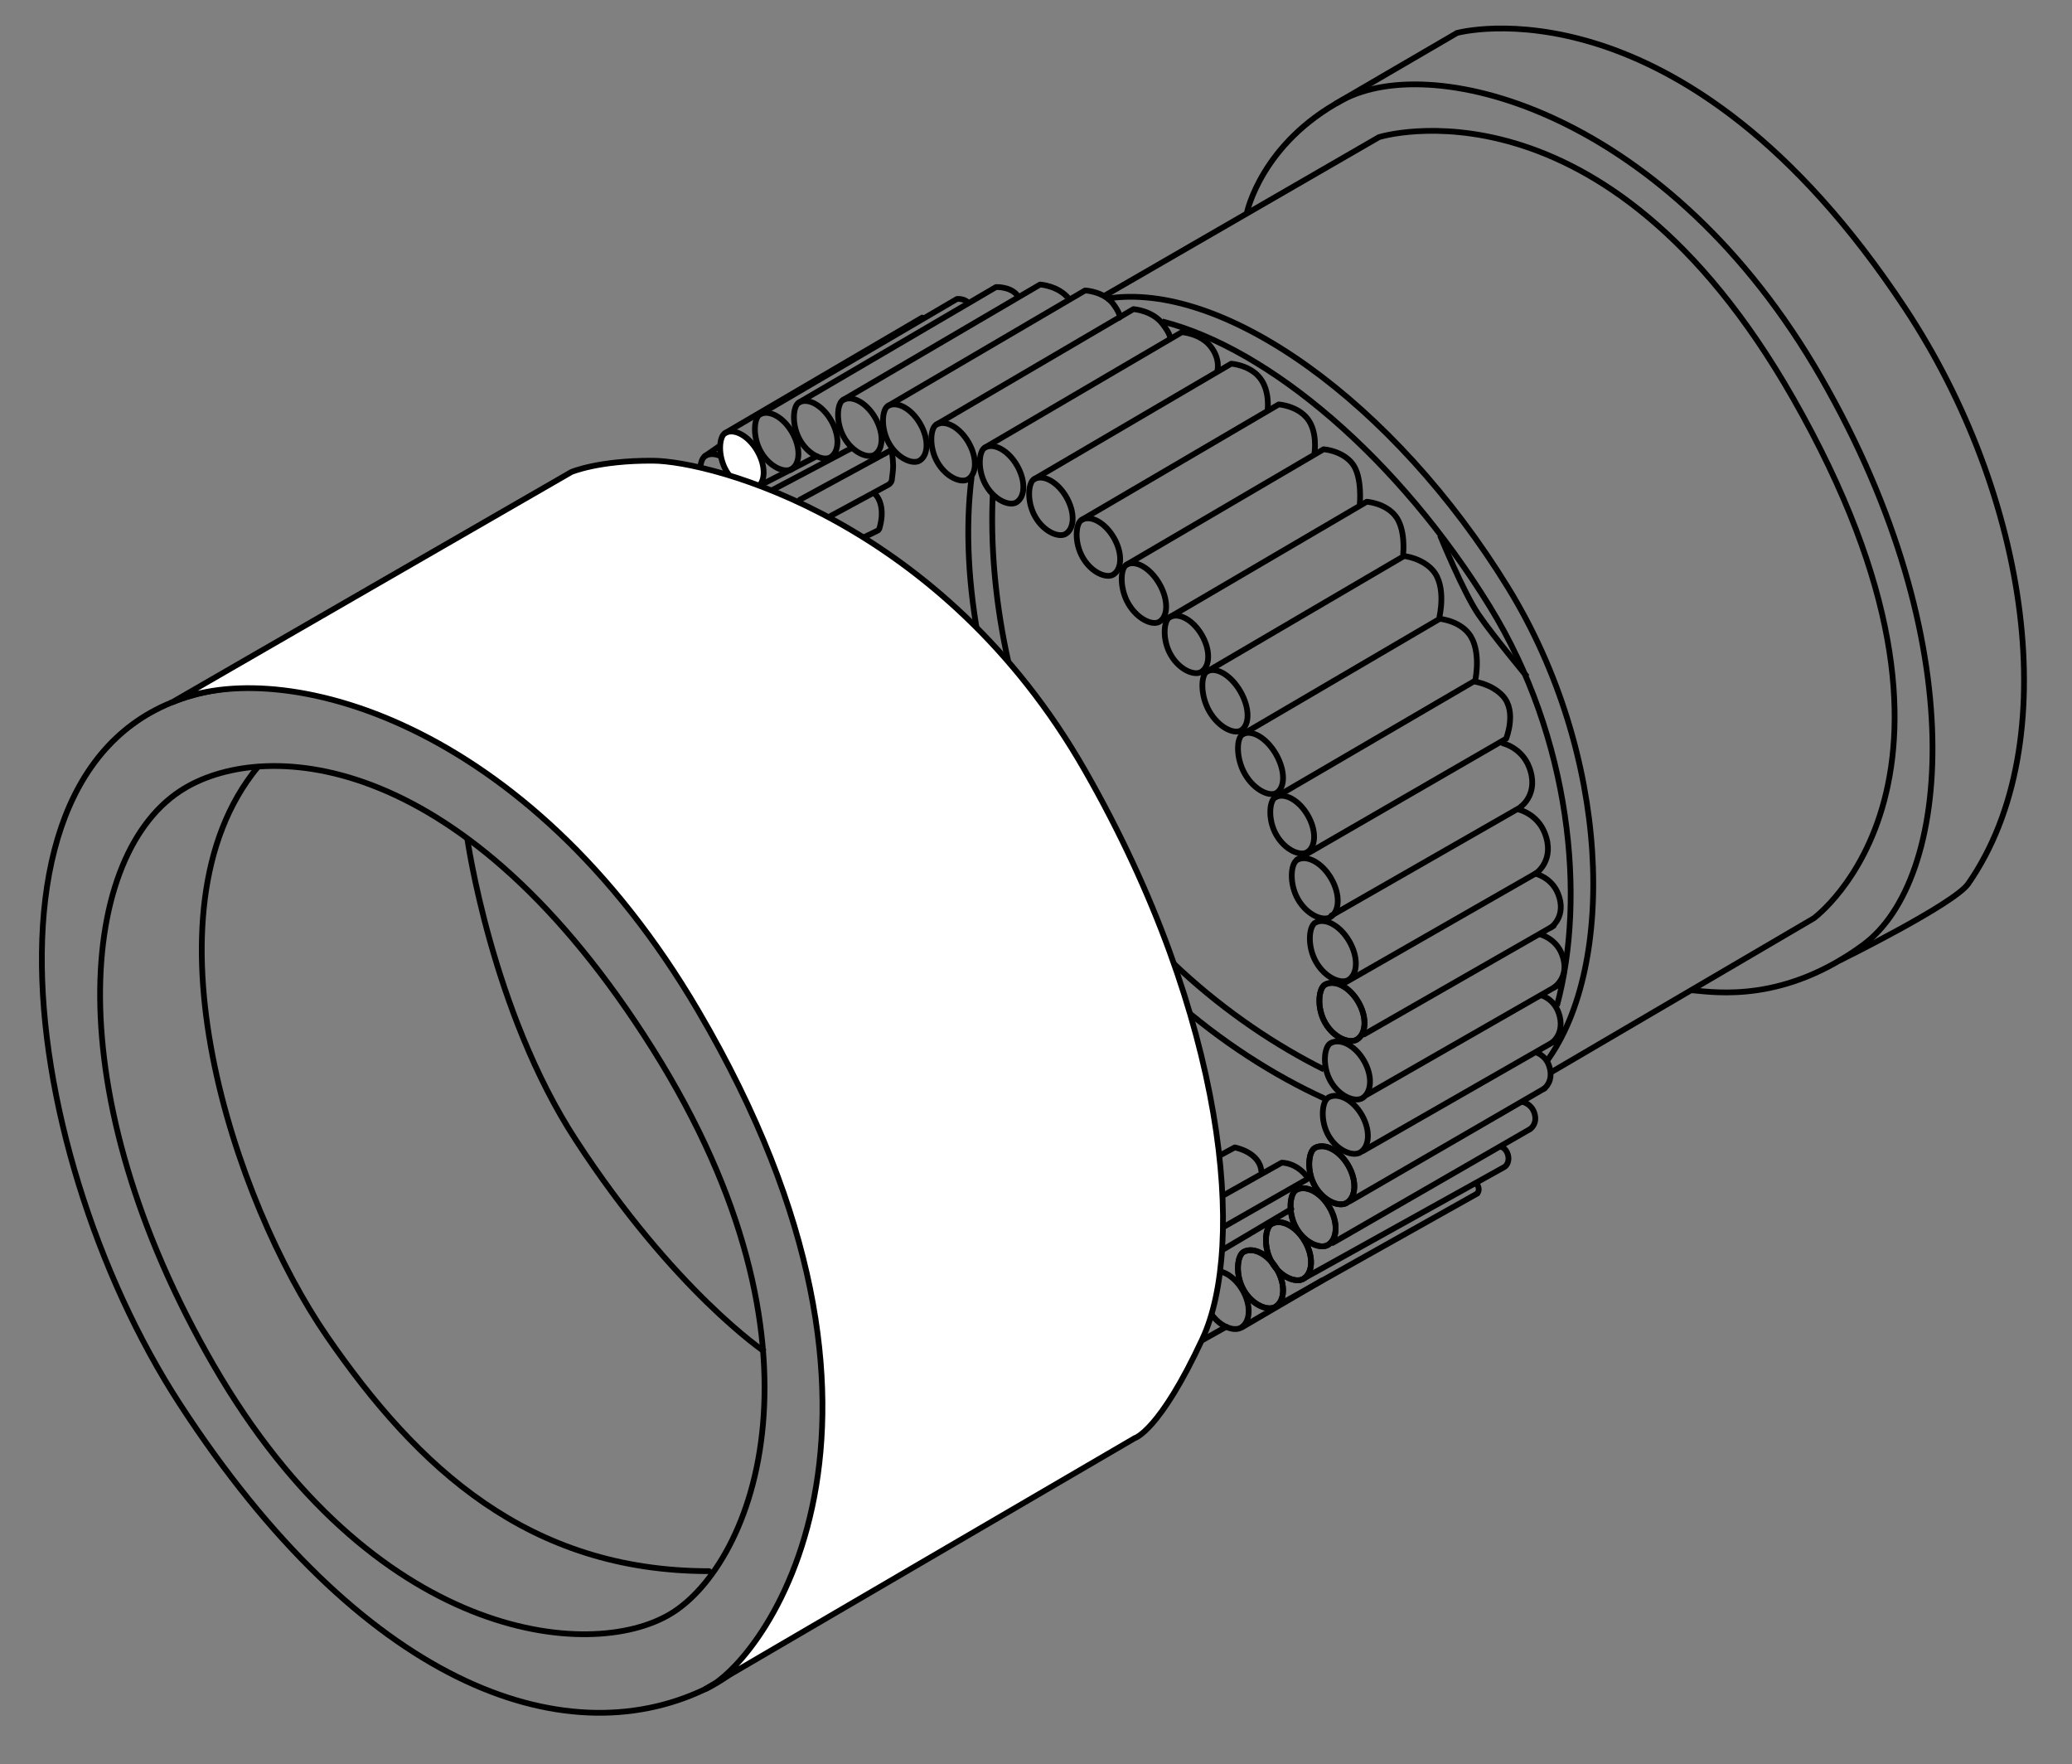 <svg height="614.399" viewBox="0 0 721.693 614.399" width="721.693" xmlns="http://www.w3.org/2000/svg"><rect x="0" y="0" width="721.693" height="614.399" fill="#808080" stroke="none"/><g stroke="#000" stroke-width="2"><path d="m461.181 372.447c-32.86-16.386-69.969-46.483-90.791-87.904-18.932-37.661-26.133-78.959-24.605-112.275" fill="none" stroke-miterlimit="10"/><path d="m385.27 104.04c40.503-6.679 100.311 36.059 139.956 100.525 35.842 58.283 37.902 131.58 13.502 165.05" fill="none" stroke-miterlimit="10"/><path d="m461.25 382.504c-34.311-15.629-75.019-47.213-97.163-91.263-21.887-43.538-30.123-90.199-25.659-125.192" fill="none" stroke-miterlimit="10"/><path d="m404.778 111.932c37.323 9.449 82.372 47.667 114.144 99.33 28.229 45.903 33.579 101.19 23.378 138.931" fill="none" stroke-miterlimit="10"/><path d="m257.127 164.836c3.039 5.263 2.802 10.949-.39 12.931-2.452 1.523-7.796-.539-10.834-5.802s-2.393-12.036-.169-13.257c3.293-1.808 8.355.865 11.393 6.128z" fill="none" stroke-linecap="round" stroke-linejoin="round"/><path d="m432.797 449.281c3.062 5.284 2.772 11.023-.508 13.051-2.52 1.558-7.967-.476-11.029-5.76s-2.344-12.124-.06-13.375c3.383-1.853 8.535.801 11.597 6.085z" fill="none" stroke-linecap="round" stroke-linejoin="round"/><path d="m263.779 157.044c3.039 5.263 2.894 10.896-.185 12.812-2.365 1.473-7.6-.652-10.639-5.914s-2.512-11.967-.364-13.144c3.18-1.743 8.15.983 11.188 6.246z" fill="#fff" stroke-linecap="round" stroke-linejoin="round"/><path d="m284.318 520.728c-3.868 32.503-17.009 57.189-38.821 67.576-49.642 23.639-119.771-2.364-182.808-99.284-58.398-89.788-78.009-246.633 24.427-249.785 2.227-.069 4.59.006 7.072.224" fill="none" stroke-miterlimit="10"/><path d="m64.376 274.447c28.785-17.092 97.597-13.148 162.998 90.863 65.401 104.012 34.78 179.236 6.414 196.572s-104.121 8.998-159.279-86.256-47.167-179.187-10.132-201.178z" fill="none" stroke-miterlimit="10"/><path d="m89.788 267.105c-41.788 50.823-8.245 151.347 24.119 198.276 31.519 45.702 70.129 81.769 133.085 81.769" fill="none" stroke-linecap="round" stroke-miterlimit="10"/><path d="m162.767 292.02s8.457 59.955 37.816 105.005c34.277 52.597 65.828 73.762 65.828 73.762" fill="none" stroke-miterlimit="10"/><path d="m60.069 244.534c-.526.23 138.938-80.156 138.938-80.156s9.406-4.038 28.367-3.94c20.487.106 100.86 20.986 150.501 107.807 49.642 86.821 55.946 165.617 40.974 197.924s-23.639 34.67-23.639 34.67-150.435 87.782-149.714 87.464c19.699-8.668 82.736-91.404-2.364-236.39-59.788-101.861-145.774-123.711-183.064-107.38z" fill="#fff" stroke-miterlimit="10"/><g fill="none"><path d="m434.314 74.058s4.957-24.089 33.39-39.3c32.248-17.252 113.883 4.911 166.648 96.818 53.205 92.674 45.176 175.058 14.584 197.487-27.473 20.142-50.824 16.597-59.491 15.809" stroke-linecap="round" stroke-miterlimit="10"/><path d="m384.672 103.015 95.639-55.256s78.37-24.606 144.252 90.97c75.13 131.799 7.153 181.082 7.153 181.082l-91.859 53.835" stroke-miterlimit="10"/><path d="m465.505 35.953 41.976-24.471s78.417-21.639 156.032 95.768c42.987 65.026 56.297 151.196 22.038 200.513-4.902 7.057-44.423 26.541-44.423 26.541" stroke-linecap="round" stroke-miterlimit="10"/><path d="m501.586 186.441s8.145 19.905 13.395 27.579c5.122 7.486 16.941 21.669 16.941 21.669" stroke-miterlimit="10"/><path d="m387.961 187.275c3.039 5.263 2.894 10.896-.185 12.812-2.365 1.473-7.6-.652-10.639-5.914s-2.512-11.967-.364-13.144c3.18-1.743 8.15.983 11.188 6.246z" stroke-linecap="round" stroke-linejoin="round"/><path d="m376.773 181.029 68.622-40.191s6.501.443 10.047 5.023 2.413 11.819 2.413 11.819" stroke-linecap="round" stroke-linejoin="round"/><path d="m371.414 173.092c3.039 5.263 2.894 10.896-.185 12.812-2.365 1.473-7.6-.652-10.639-5.914s-2.512-11.967-.364-13.144c3.18-1.743 8.15.983 11.188 6.246z" stroke-linecap="round" stroke-linejoin="round"/><path d="m360.225 166.846 68.622-40.191s6.501.443 10.047 5.023 2.61 11.229 2.61 11.229" stroke-linecap="round" stroke-linejoin="round"/><path d="m354.237 162.113c3.039 5.263 2.894 10.896-.185 12.812-2.365 1.473-7.6-.652-10.639-5.914s-2.512-11.967-.364-13.144c3.18-1.743 8.15.983 11.188 6.246z" stroke-linecap="round" stroke-linejoin="round"/><path d="m343.048 155.867 68.622-40.191s6.501.443 10.047 5.023 2.255 8.615 2.255 8.615" stroke-linecap="round" stroke-linejoin="round"/><path d="m337.355 154.089c3.039 5.263 2.894 10.896-.185 12.812-2.365 1.473-7.6-.652-10.639-5.914s-2.512-11.967-.364-13.144c3.18-1.743 8.15.983 11.188 6.246z" stroke-linecap="round" stroke-linejoin="round"/><path d="m326.167 147.843 68.622-40.191s6.501.443 10.047 5.023 2.589 5.411 2.589 5.411" stroke-linecap="round" stroke-linejoin="round"/><path d="m320.513 147.588c3.039 5.263 2.894 10.896-.185 12.812-2.365 1.473-7.6-.652-10.639-5.914s-2.512-11.967-.364-13.144c3.18-1.743 8.15.983 11.188 6.246z" stroke-linecap="round" stroke-linejoin="round"/><path d="m309.324 141.342 68.622-40.191s6.723.28 10.047 5.023c2.687 3.835 1.899 4.426 1.899 4.426" stroke-linecap="round" stroke-linejoin="round"/><path d="m304.852 145.52c3.039 5.263 2.894 10.896-.185 12.812-2.365 1.473-7.6-.652-10.639-5.914s-2.512-11.967-.364-13.144c3.18-1.743 8.15.983 11.188 6.246z" stroke-linecap="round" stroke-linejoin="round"/><path d="m293.664 139.273 68.622-40.191s6.501.443 10.047 5.023" stroke-linecap="round" stroke-linejoin="round"/><path d="m289.487 146.406c3.039 5.263 2.894 10.896-.185 12.812-2.365 1.473-7.6-.652-10.639-5.914s-2.512-11.967-.364-13.144c3.18-1.743 8.15.983 11.188 6.246z" stroke-linecap="round" stroke-linejoin="round"/><path d="m278.298 140.16 68.622-40.191s4.953-.204 7.316 2.751" stroke-linecap="round" stroke-linejoin="round"/><path d="m275.894 150.543c3.039 5.263 2.894 10.896-.185 12.812-2.365 1.473-7.6-.652-10.639-5.914s-2.512-11.967-.364-13.144c3.18-1.743 8.15.983 11.188 6.246z" stroke-linecap="round" stroke-linejoin="round"/><path d="m264.706 144.297 68.622-40.191s2.392-.204 3.771 1.175" stroke-linecap="round" stroke-linejoin="round"/><path d="m252.591 150.797 68.622-40.191" stroke-linecap="round" stroke-linejoin="round"/><path d="m403.815 203.292c3.167 5.485 3.123 11.293.047 13.214-2.363 1.476-7.692-.811-10.859-6.295-3.167-5.485-2.756-12.391-.608-13.566 3.182-1.74 8.254 1.163 11.42 6.648z" stroke-linecap="round" stroke-linejoin="round"/><path d="m392.395 196.644 68.622-40.191s6.501.443 10.047 5.023 2.55 14.328 2.55 14.328" stroke-linecap="round" stroke-linejoin="round"/><path d="m418.614 221.164c3.039 5.263 2.894 10.896-.185 12.812-2.365 1.473-7.6-.652-10.639-5.914s-2.512-11.967-.364-13.144c3.18-1.743 8.15.983 11.188 6.246z" stroke-linecap="round" stroke-linejoin="round"/><path d="m407.426 214.918 68.622-40.191s6.501.443 10.047 5.023 2.659 13.001 2.659 13.001v.222" stroke-linecap="round" stroke-linejoin="round"/><path d="m432.039 240.808c3.272 5.667 3.312 11.62.238 13.545-2.362 1.479-7.768-.942-11.04-6.609s-2.958-12.741-.809-13.914c3.183-1.738 8.339 1.311 11.611 6.979z" stroke-linecap="round" stroke-linejoin="round"/><path d="m420.428 233.829 68.622-40.191s6.259.641 10.047 5.023c4.805 5.558 2.293 16.048 2.293 16.048" stroke-linecap="round" stroke-linejoin="round"/><path d="m444.42 262.623c3.256 5.639 3.283 11.57.209 13.494-2.362 1.479-7.757-.922-11.012-6.561-3.256-5.639-2.927-12.687-.778-13.86 3.183-1.738 8.326 1.288 11.582 6.928z" stroke-linecap="round" stroke-linejoin="round"/><path d="m432.838 255.695 68.622-40.191s6.397.525 10.047 5.023c4.509 5.558 2.441 15.753 2.441 15.753" stroke-linecap="round" stroke-linejoin="round"/><path d="m455.493 283.91c3.06 5.281 2.914 10.933-.186 12.856-2.382 1.478-7.653-.654-10.713-5.935s-2.529-12.008-.367-13.189c3.202-1.749 8.206.987 11.266 6.267z" stroke-linecap="round" stroke-linejoin="round"/><path d="m444.227 277.643 69.099-40.328s6.178.753 10.116 5.04c4.987 5.429 1.143 14.905 1.143 14.905l-72.838 42.107" stroke-linecap="round" stroke-linejoin="round"/><path d="m473.131 348.963c3.062 5.284 2.772 11.023-.508 13.051-2.52 1.558-7.967-.476-11.029-5.76s-2.344-12.124-.06-13.375c3.383-1.853 8.535.801 11.597 6.085z" stroke-linecap="round" stroke-linejoin="round"/><path d="m469.966 327.795c3.19 5.506 3.001 11.421-.276 13.452-2.519 1.561-8.059-.636-11.249-6.142-3.19-5.506-2.589-12.548-.304-13.797 3.384-1.85 8.639.981 11.83 6.487z" stroke-linecap="round" stroke-linejoin="round"/><path d="m463.662 305.929c3.19 5.506 3.001 11.421-.276 13.452-2.519 1.561-8.059-.636-11.249-6.142-3.19-5.506-2.589-12.548-.304-13.797 3.384-1.85 8.639.981 11.83 6.487z" stroke-linecap="round" stroke-linejoin="round"/><path d="m473.131 348.963c3.062 5.284 2.772 11.023-.508 13.051-2.52 1.558-7.967-.476-11.029-5.76s-2.344-12.124-.06-13.375c3.383-1.853 8.535.801 11.597 6.085z" stroke-linecap="round" stroke-linejoin="round"/><path d="m463.715 318.869 66.041-37.822" stroke-linecap="round" stroke-linejoin="round"/><path d="m468.738 342.065 66.041-37.822" stroke-linecap="round" stroke-linejoin="round"/><path d="m475.091 360.237 66.041-37.822" stroke-linecap="round" stroke-linejoin="round"/><path d="m476.125 381.217 66.041-37.822" stroke-linecap="round" stroke-linejoin="round"/><path d="m474.648 400.867 66.041-37.822" stroke-linecap="round" stroke-linejoin="round"/><path d="m470.215 418.3 67.814-39.3" stroke-linecap="round" stroke-linejoin="round"/><path d="m464.158 432.853 68.553-39.521" stroke-linecap="round" stroke-linejoin="round"/><path d="m454.702 444.894 69.144-38.413" stroke-linecap="round" stroke-linejoin="round"/><path d="m444.508 454.941 70.03-39.3" stroke-linecap="round" stroke-linejoin="round"/><path d="m426.188 435.045 23.59-13.986" stroke-linecap="round" stroke-linejoin="round"/><path d="m426.385 416.133 20.044-11.229s5.319-.197 9.259 5.516l-29.302 16.744" stroke-linecap="round" stroke-linejoin="round"/><path d="m424.957 402.344 5.122-2.758s8.668 1.576 9.259 8.274" stroke-linecap="round" stroke-linejoin="round"/><path d="m432.689 462.18 27.776-16.252" stroke-linecap="round" stroke-linejoin="round"/><path d="m475.052 369.352c3.062 5.284 2.772 11.023-.508 13.051-2.52 1.558-7.967-.476-11.029-5.76s-2.344-12.124-.06-13.375c3.383-1.853 8.535.801 11.597 6.085z" stroke-linecap="round" stroke-linejoin="round"/><path d="m474.313 388.263c3.062 5.284 2.772 11.023-.508 13.051-2.52 1.558-7.967-.476-11.029-5.76s-2.344-12.124-.06-13.375c3.383-1.853 8.535.801 11.597 6.085z" stroke-linecap="round" stroke-linejoin="round"/><path d="m469.585 405.844c3.062 5.284 2.772 11.023-.508 13.051-2.52 1.558-7.967-.476-11.029-5.76s-2.344-12.124-.06-13.375c3.383-1.853 8.535.801 11.597 6.085z" stroke-linecap="round" stroke-linejoin="round"/><path d="m469.585 405.844c3.062 5.284 2.772 11.023-.508 13.051-2.52 1.558-7.967-.476-11.029-5.76s-2.344-12.124-.06-13.375c3.383-1.853 8.535.801 11.597 6.085z" stroke-linecap="round" stroke-linejoin="round"/><path d="m463.085 420.471c3.062 5.284 2.772 11.023-.508 13.051-2.52 1.558-7.967-.476-11.029-5.76s-2.344-12.124-.06-13.375c3.383-1.853 8.535.801 11.597 6.085z" stroke-linecap="round" stroke-linejoin="round"/><path d="m463.085 420.471c3.062 5.284 2.772 11.023-.508 13.051-2.52 1.558-7.967-.476-11.029-5.76s-2.344-12.124-.06-13.375c3.383-1.853 8.535.801 11.597 6.085z" stroke-linecap="round" stroke-linejoin="round"/><path d="m454.516 432.29c3.062 5.284 2.772 11.023-.508 13.051-2.52 1.558-7.967-.476-11.029-5.76s-2.344-12.124-.06-13.375c3.383-1.853 8.535.801 11.597 6.085z" stroke-linecap="round" stroke-linejoin="round"/><path d="m454.516 432.29c3.062 5.284 2.772 11.023-.508 13.051-2.52 1.558-7.967-.476-11.029-5.76s-2.344-12.124-.06-13.375c3.383-1.853 8.535.801 11.597 6.085z" stroke-linecap="round" stroke-linejoin="round"/><path d="m444.765 442.041c3.062 5.284 2.772 11.023-.508 13.051-2.52 1.558-7.967-.476-11.029-5.76s-2.344-12.124-.06-13.375c3.383-1.853 8.535.801 11.597 6.085z" stroke-linecap="round" stroke-linejoin="round"/><path d="m444.765 442.041c3.062 5.284 2.772 11.023-.508 13.051-2.52 1.558-7.967-.476-11.029-5.76s-2.344-12.124-.06-13.375c3.383-1.853 8.535.801 11.597 6.085z" stroke-linecap="round" stroke-linejoin="round"/><path d="m529.756 280.899s6.501-4.58 2.807-13.888c-2.654-6.688-9.012-8.126-9.012-8.126" stroke-linecap="round" stroke-linejoin="round"/><path d="m535.223 303.947s6.501-4.58 2.807-13.888c-2.654-6.688-9.012-8.126-9.012-8.126" stroke-linecap="round" stroke-linejoin="round"/><path d="m540.202 323.006s5.675-3.904 2.45-11.837c-2.317-5.701-7.867-6.926-7.867-6.926" stroke-linecap="round" stroke-linejoin="round"/><path d="m541.299 343.862s5.737-3.65 2.758-11.484c-2.14-5.629-7.612-6.981-7.612-6.981" stroke-linecap="round" stroke-linejoin="round"/><path d="m540.672 363.013s4.615-3.264 2.243-10.23c-1.704-5.006-6.094-6.196-6.094-6.196" stroke-linecap="round" stroke-linejoin="round"/><path d="m537.904 379.051s3.452-2.496 1.682-7.818c-1.272-3.824-4.554-4.732-4.554-4.732" stroke-linecap="round" stroke-linejoin="round"/><path d="m532.997 393.162s2.792-1.852 1.348-5.818c-1.038-2.85-3.698-3.531-3.698-3.531" stroke-linecap="round" stroke-linejoin="round"/><path d="m524.287 406.179s1.771-1.363.869-4.261c-.648-2.082-2.328-2.574-2.328-2.574" stroke-linecap="round" stroke-linejoin="round"/><path d="m514.538 415.592s.804-.702.401-2.187c-.29-1.067-1.049-1.316-1.049-1.316" stroke-linecap="round" stroke-linejoin="round"/><path d="m245.538 158.822 5.082-3.505" stroke-linecap="round" stroke-linejoin="round"/><path d="m419.047 466.563 8.077-4.531" stroke-linecap="round" stroke-linejoin="round"/><path d="m268.939 170.682 27.382-14.479" stroke-linecap="round" stroke-linejoin="round"/><path d="m275.145 163.738 9.357-4.876" stroke-linecap="round" stroke-linejoin="round"/><path d="m266.428 168.17 9.209-4.728" stroke-linecap="round" stroke-linejoin="round"/><path d="m289.23 179.744 20.18-10.923c.794-.43 1.283-1.266 1.267-2.169 0 0 .461-3.161.419-4.539-.099-3.25-.591-5.417-.591-5.417l-31.913 17.335" stroke-linecap="round" stroke-linejoin="round"/><path d="m301.049 187.032s5.063-2.373 5.122-2.561c2.167-6.895.197-11.032-1.576-12.607" stroke-linecap="round" stroke-linejoin="round"/></g></g></svg>